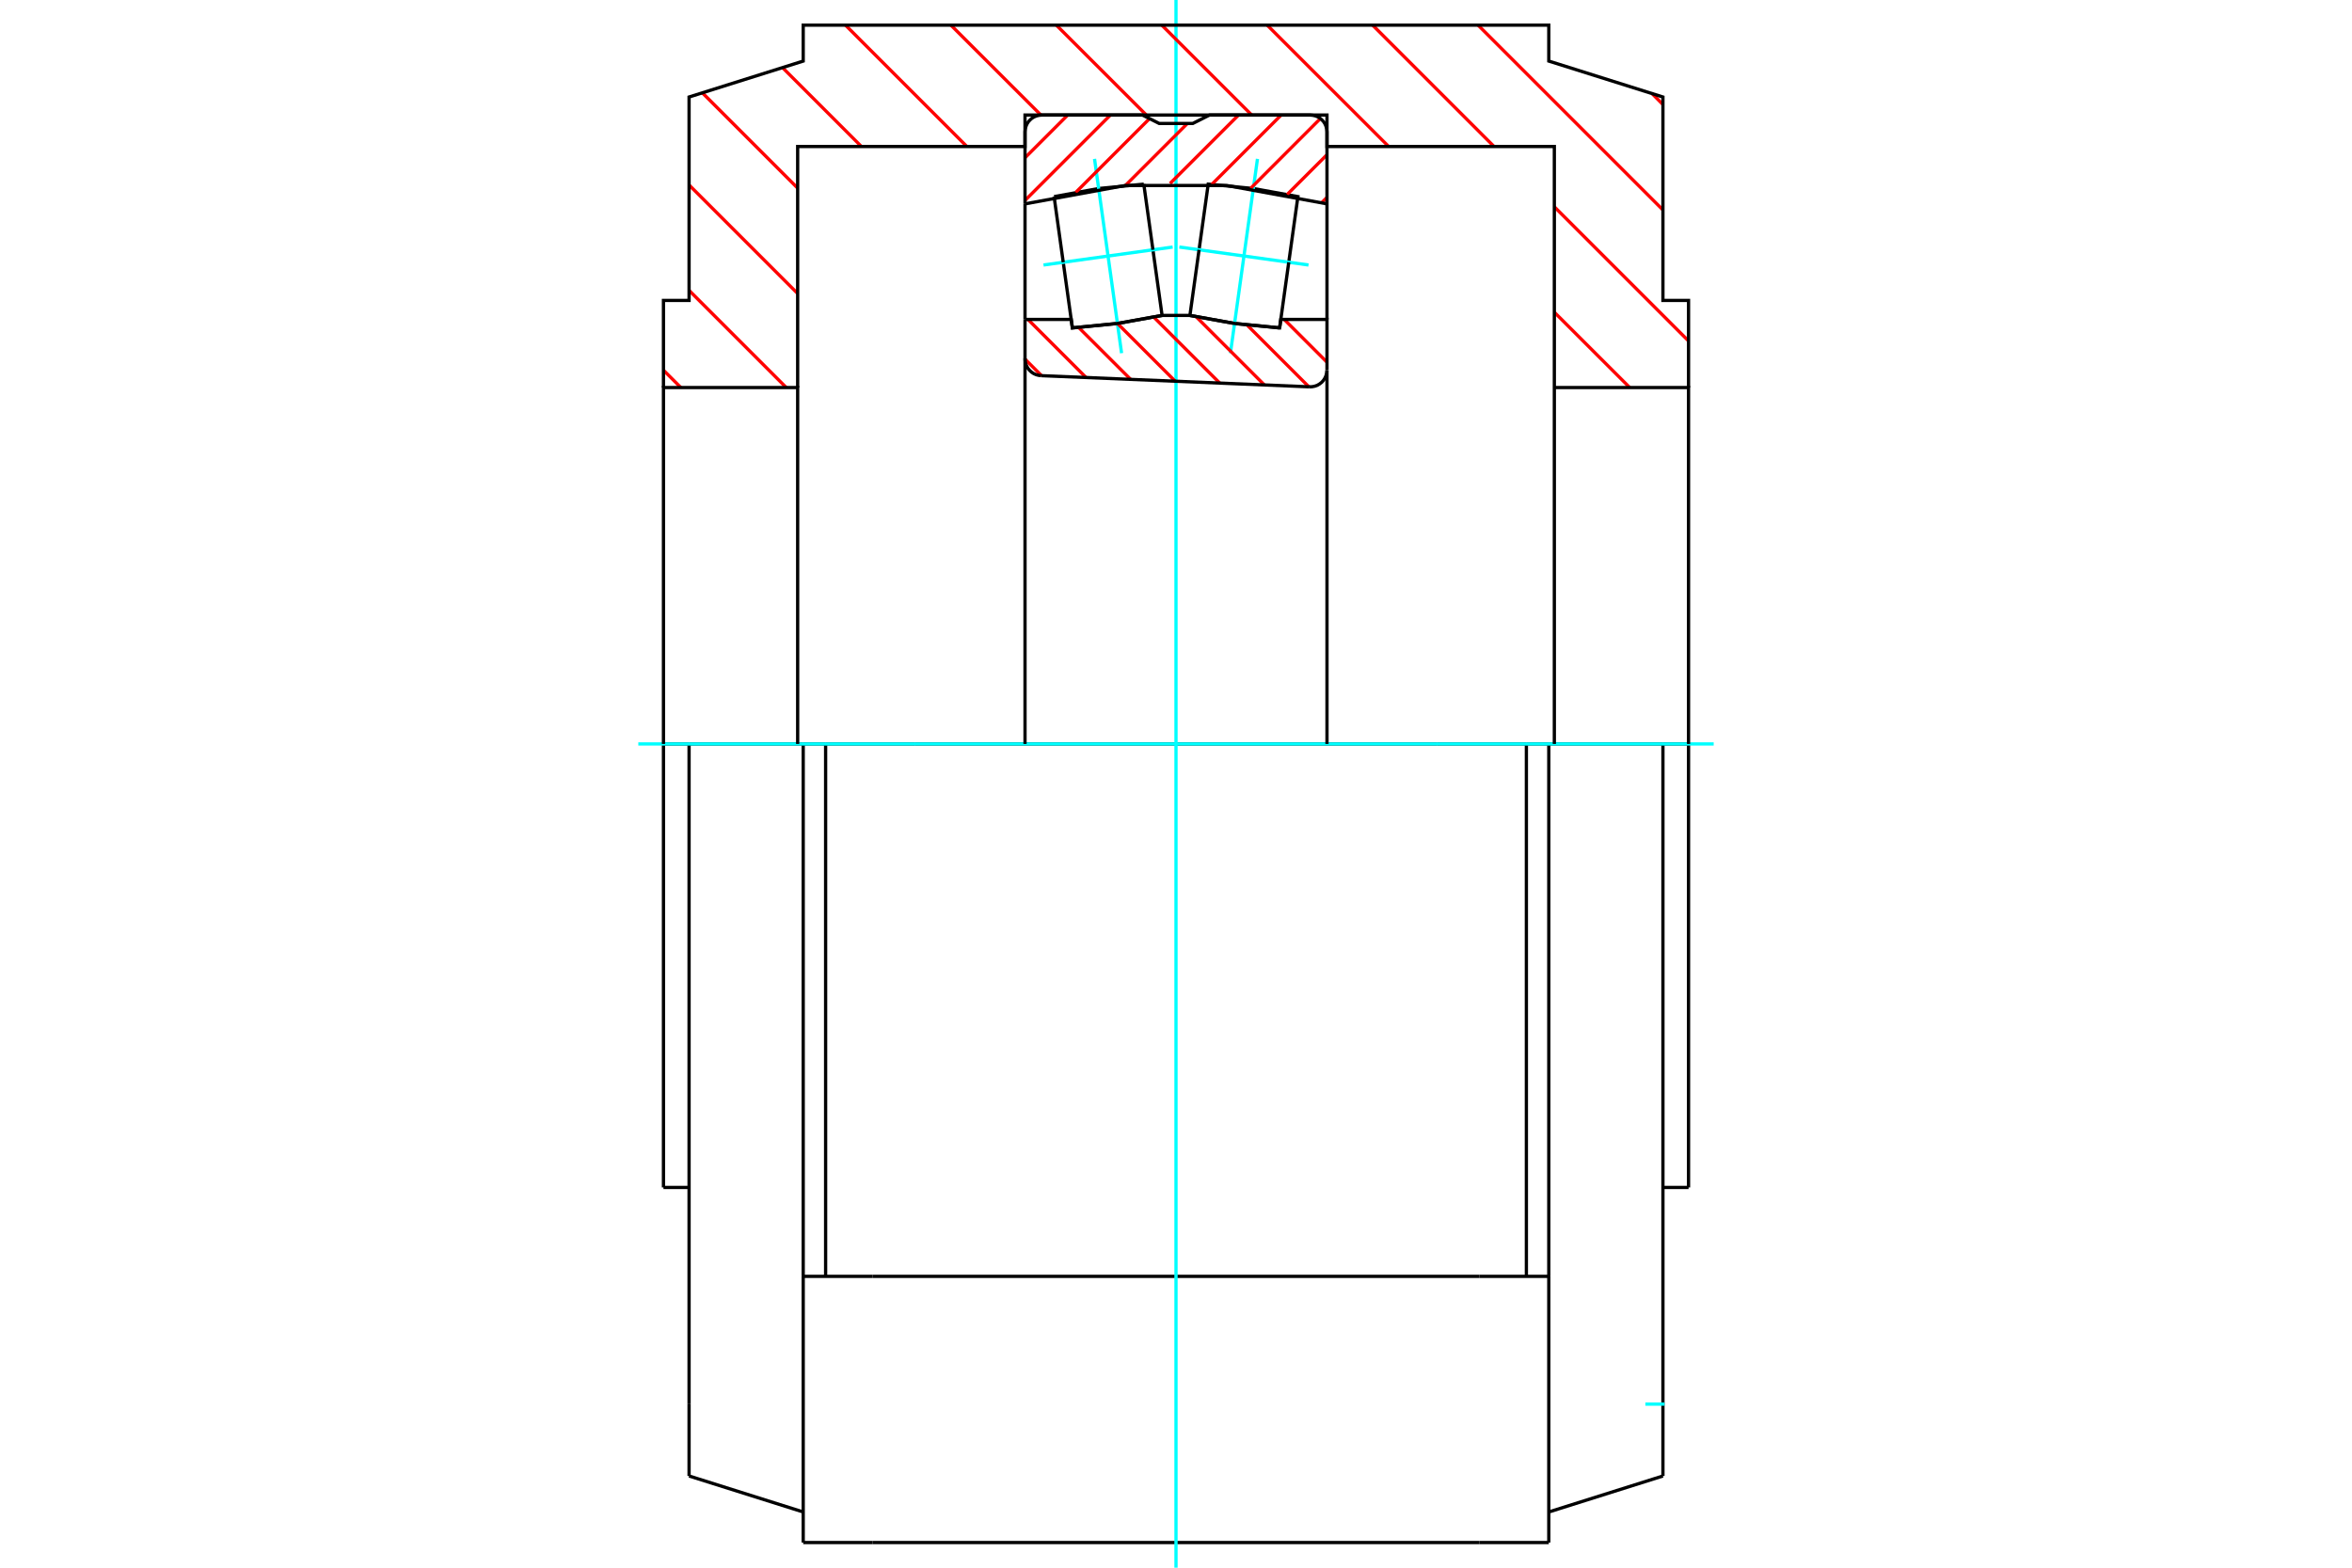 <?xml version="1.0" standalone="no"?>
<!DOCTYPE svg PUBLIC "-//W3C//DTD SVG 1.1//EN"
	"http://www.w3.org/Graphics/SVG/1.1/DTD/svg11.dtd">
<svg xmlns="http://www.w3.org/2000/svg" height="100%" width="100%" viewBox="0 0 36000 24000">
	<rect x="-1800" y="-1200" width="39600" height="26400" style="fill:#FFF"/>
	<g style="fill:none; fill-rule:evenodd" transform="matrix(1 0 0 1 0 0)">
		<g style="fill:none; stroke:#000; stroke-width:50; shape-rendering:geometricPrecision">
			<line x1="25845" y1="11389" x2="25845" y2="18179"/>
			<line x1="25845" y1="11389" x2="25453" y2="11389"/>
			<line x1="10155" y1="11389" x2="10155" y2="18179"/>
			<line x1="10547" y1="11389" x2="10155" y2="11389"/>
			<line x1="12294" y1="11389" x2="10547" y2="11389"/>
			<line x1="12294" y1="11389" x2="12637" y2="11389"/>
			<line x1="14006" y1="11389" x2="12637" y2="11389"/>
			<line x1="14006" y1="11389" x2="21994" y2="11389"/>
			<line x1="23363" y1="11389" x2="21994" y2="11389"/>
			<line x1="23363" y1="11389" x2="23706" y2="11389"/>
			<line x1="25453" y1="11389" x2="23706" y2="11389"/>
			<polyline points="25453,11389 25453,21496 25453,22596"/>
			<line x1="23706" y1="11389" x2="23706" y2="19540"/>
			<line x1="23706" y1="23615" x2="23706" y2="19540"/>
			<line x1="10547" y1="21496" x2="10547" y2="22596"/>
			<line x1="10547" y1="11389" x2="10547" y2="21496"/>
			<line x1="12294" y1="23615" x2="12294" y2="19540"/>
			<line x1="12294" y1="11389" x2="12294" y2="19540"/>
			<line x1="25453" y1="22596" x2="23706" y2="23147"/>
			<line x1="10547" y1="22596" x2="12294" y2="23147"/>
			<line x1="23363" y1="19540" x2="23363" y2="11389"/>
			<line x1="13354" y1="19540" x2="12294" y2="19540"/>
			<line x1="22646" y1="19540" x2="13354" y2="19540"/>
			<line x1="23706" y1="19540" x2="22646" y2="19540"/>
			<line x1="12637" y1="19540" x2="12637" y2="11389"/>
			<line x1="22646" y1="23615" x2="23706" y2="23615"/>
			<line x1="13354" y1="23615" x2="22646" y2="23615"/>
			<line x1="12294" y1="23615" x2="13354" y2="23615"/>
			<line x1="25453" y1="18179" x2="25845" y2="18179"/>
			<line x1="10155" y1="18179" x2="10547" y2="18179"/>
		</g>
		<g style="fill:none; stroke:#0FF; stroke-width:50; shape-rendering:geometricPrecision">
			<line x1="18000" y1="24000" x2="18000" y2="0"/>
			<line x1="9770" y1="11389" x2="26230" y2="11389"/>
			<line x1="25184" y1="21496" x2="25478" y2="21496"/>
		</g>
		<g style="fill:none; stroke:#F00; stroke-width:50; shape-rendering:geometricPrecision">
			<line x1="25286" y1="1432" x2="25453" y2="1600"/>
			<line x1="22624" y1="385" x2="25453" y2="3214"/>
			<line x1="21010" y1="385" x2="22868" y2="2243"/>
			<line x1="23791" y1="3166" x2="25845" y2="5220"/>
			<line x1="19396" y1="385" x2="21255" y2="2243"/>
			<line x1="23791" y1="4780" x2="24945" y2="5933"/>
			<line x1="17783" y1="385" x2="19159" y2="1761"/>
			<line x1="16169" y1="385" x2="17546" y2="1761"/>
			<line x1="14555" y1="385" x2="15932" y2="1761"/>
			<line x1="12941" y1="385" x2="14799" y2="2243"/>
			<line x1="11977" y1="1035" x2="13185" y2="2243"/>
			<line x1="10750" y1="1421" x2="12209" y2="2880"/>
			<line x1="10547" y1="2832" x2="12209" y2="4494"/>
			<line x1="10547" y1="4446" x2="12034" y2="5933"/>
			<line x1="10155" y1="5667" x2="10421" y2="5933"/>
		</g>
		<g style="fill:none; stroke:#000; stroke-width:50; shape-rendering:geometricPrecision">
			<polyline points="10155,11389 10155,5933 12209,5933 12209,11389"/>
			<polyline points="12209,5933 12209,2243 15689,2243 15689,1761 20311,1761 20311,2243 23791,2243 23791,5933 23791,11389"/>
			<polyline points="23791,5933 25845,5933 25845,11389"/>
			<polyline points="25845,5933 25845,4599 25453,4599 25453,1485 23706,935 23706,385 12294,385 12294,935 10547,1485 10547,4599 10155,4599 10155,5933"/>
			<polyline points="19726,4015 19866,3010 19184,2886 18493,2819 18353,3824"/>
		</g>
		<g style="fill:none; stroke:#0FF; stroke-width:50; shape-rendering:geometricPrecision">
			<line x1="18051" y1="3782" x2="20028" y2="4057"/>
		</g>
		<g style="fill:none; stroke:#000; stroke-width:50; shape-rendering:geometricPrecision">
			<line x1="19726" y1="4015" x2="19586" y2="5020"/>
			<polyline points="18213,4829 18896,4952 19586,5020"/>
			<line x1="18213" y1="4829" x2="18353" y2="3824"/>
		</g>
		<g style="fill:none; stroke:#0FF; stroke-width:50; shape-rendering:geometricPrecision">
			<line x1="18833" y1="5407" x2="19247" y2="2432"/>
		</g>
		<g style="fill:none; stroke:#000; stroke-width:50; shape-rendering:geometricPrecision">
			<polyline points="16274,4015 16414,5020 17104,4952 17787,4829 17647,3824"/>
		</g>
		<g style="fill:none; stroke:#0FF; stroke-width:50; shape-rendering:geometricPrecision">
			<line x1="17949" y1="3782" x2="15972" y2="4057"/>
		</g>
		<g style="fill:none; stroke:#000; stroke-width:50; shape-rendering:geometricPrecision">
			<line x1="16274" y1="4015" x2="16134" y2="3010"/>
			<polyline points="17507,2819 16816,2886 16134,3010"/>
			<line x1="17507" y1="2819" x2="17647" y2="3824"/>
		</g>
		<g style="fill:none; stroke:#0FF; stroke-width:50; shape-rendering:geometricPrecision">
			<line x1="16753" y1="2432" x2="17167" y2="5407"/>
		</g>
		<g style="fill:none; stroke:#F00; stroke-width:50; shape-rendering:geometricPrecision">
			<line x1="20311" y1="3022" x2="20231" y2="3102"/>
			<line x1="20311" y1="2368" x2="19702" y2="2977"/>
			<line x1="20210" y1="1815" x2="19142" y2="2884"/>
			<line x1="19610" y1="1761" x2="18546" y2="2825"/>
			<line x1="18957" y1="1761" x2="17909" y2="2809"/>
			<line x1="18175" y1="1890" x2="17222" y2="2843"/>
			<line x1="17595" y1="1816" x2="16466" y2="2945"/>
			<line x1="16996" y1="1761" x2="15689" y2="3068"/>
			<line x1="16343" y1="1761" x2="15689" y2="2415"/>
		</g>
		<g style="fill:none; stroke:#000; stroke-width:50; shape-rendering:geometricPrecision">
			<line x1="15689" y1="4890" x2="15689" y2="3121"/>
			<polyline points="20311,3121 18779,2840 17221,2840 15689,3121"/>
			<polyline points="20311,4890 20311,3121 20311,2018 20307,1978 20298,1939 20283,1902 20262,1867 20235,1837 20205,1810 20170,1789 20133,1774 20094,1765 20054,1761 18513,1761 18257,1890 17743,1890 17487,1761 15946,1761 15906,1765 15867,1774 15830,1789 15795,1810 15765,1837 15738,1867 15717,1902 15702,1939 15693,1978 15689,2018 15689,3121"/>
		</g>
		<g style="fill:none; stroke:#F00; stroke-width:50; shape-rendering:geometricPrecision">
			<line x1="20309" y1="4890" x2="20311" y2="4892"/>
			<line x1="19656" y1="4890" x2="20311" y2="5545"/>
			<line x1="19084" y1="4972" x2="20034" y2="5922"/>
			<line x1="18305" y1="4846" x2="19352" y2="5893"/>
			<line x1="17660" y1="4855" x2="18670" y2="5865"/>
			<line x1="17101" y1="4949" x2="17988" y2="5836"/>
			<line x1="16388" y1="4890" x2="16397" y2="4899"/>
			<line x1="16509" y1="5012" x2="17306" y2="5808"/>
			<line x1="15734" y1="4890" x2="16624" y2="5780"/>
			<line x1="15690" y1="5499" x2="15942" y2="5751"/>
		</g>
		<g style="fill:none; stroke:#000; stroke-width:50; shape-rendering:geometricPrecision">
			<polyline points="15689,4890 16396,4890 16414,5020 17104,4952 17787,4829 18213,4829 18896,4952 19586,5020 19604,4890 20311,4890 20311,5666"/>
			<polyline points="20043,5922 20084,5920 20125,5912 20164,5898 20199,5877 20232,5851 20259,5820 20281,5785 20297,5747 20307,5707 20311,5666"/>
			<line x1="20043" y1="5922" x2="15936" y2="5751"/>
			<polyline points="15689,5494 15692,5534 15701,5572 15716,5608 15736,5642 15761,5672 15790,5698 15823,5720 15859,5736 15897,5746 15936,5751"/>
			<line x1="15689" y1="5494" x2="15689" y2="4890"/>
			<line x1="15689" y1="5484" x2="15689" y2="11389"/>
			<line x1="20311" y1="11389" x2="20311" y2="5677"/>
		</g>
	</g>
</svg>
